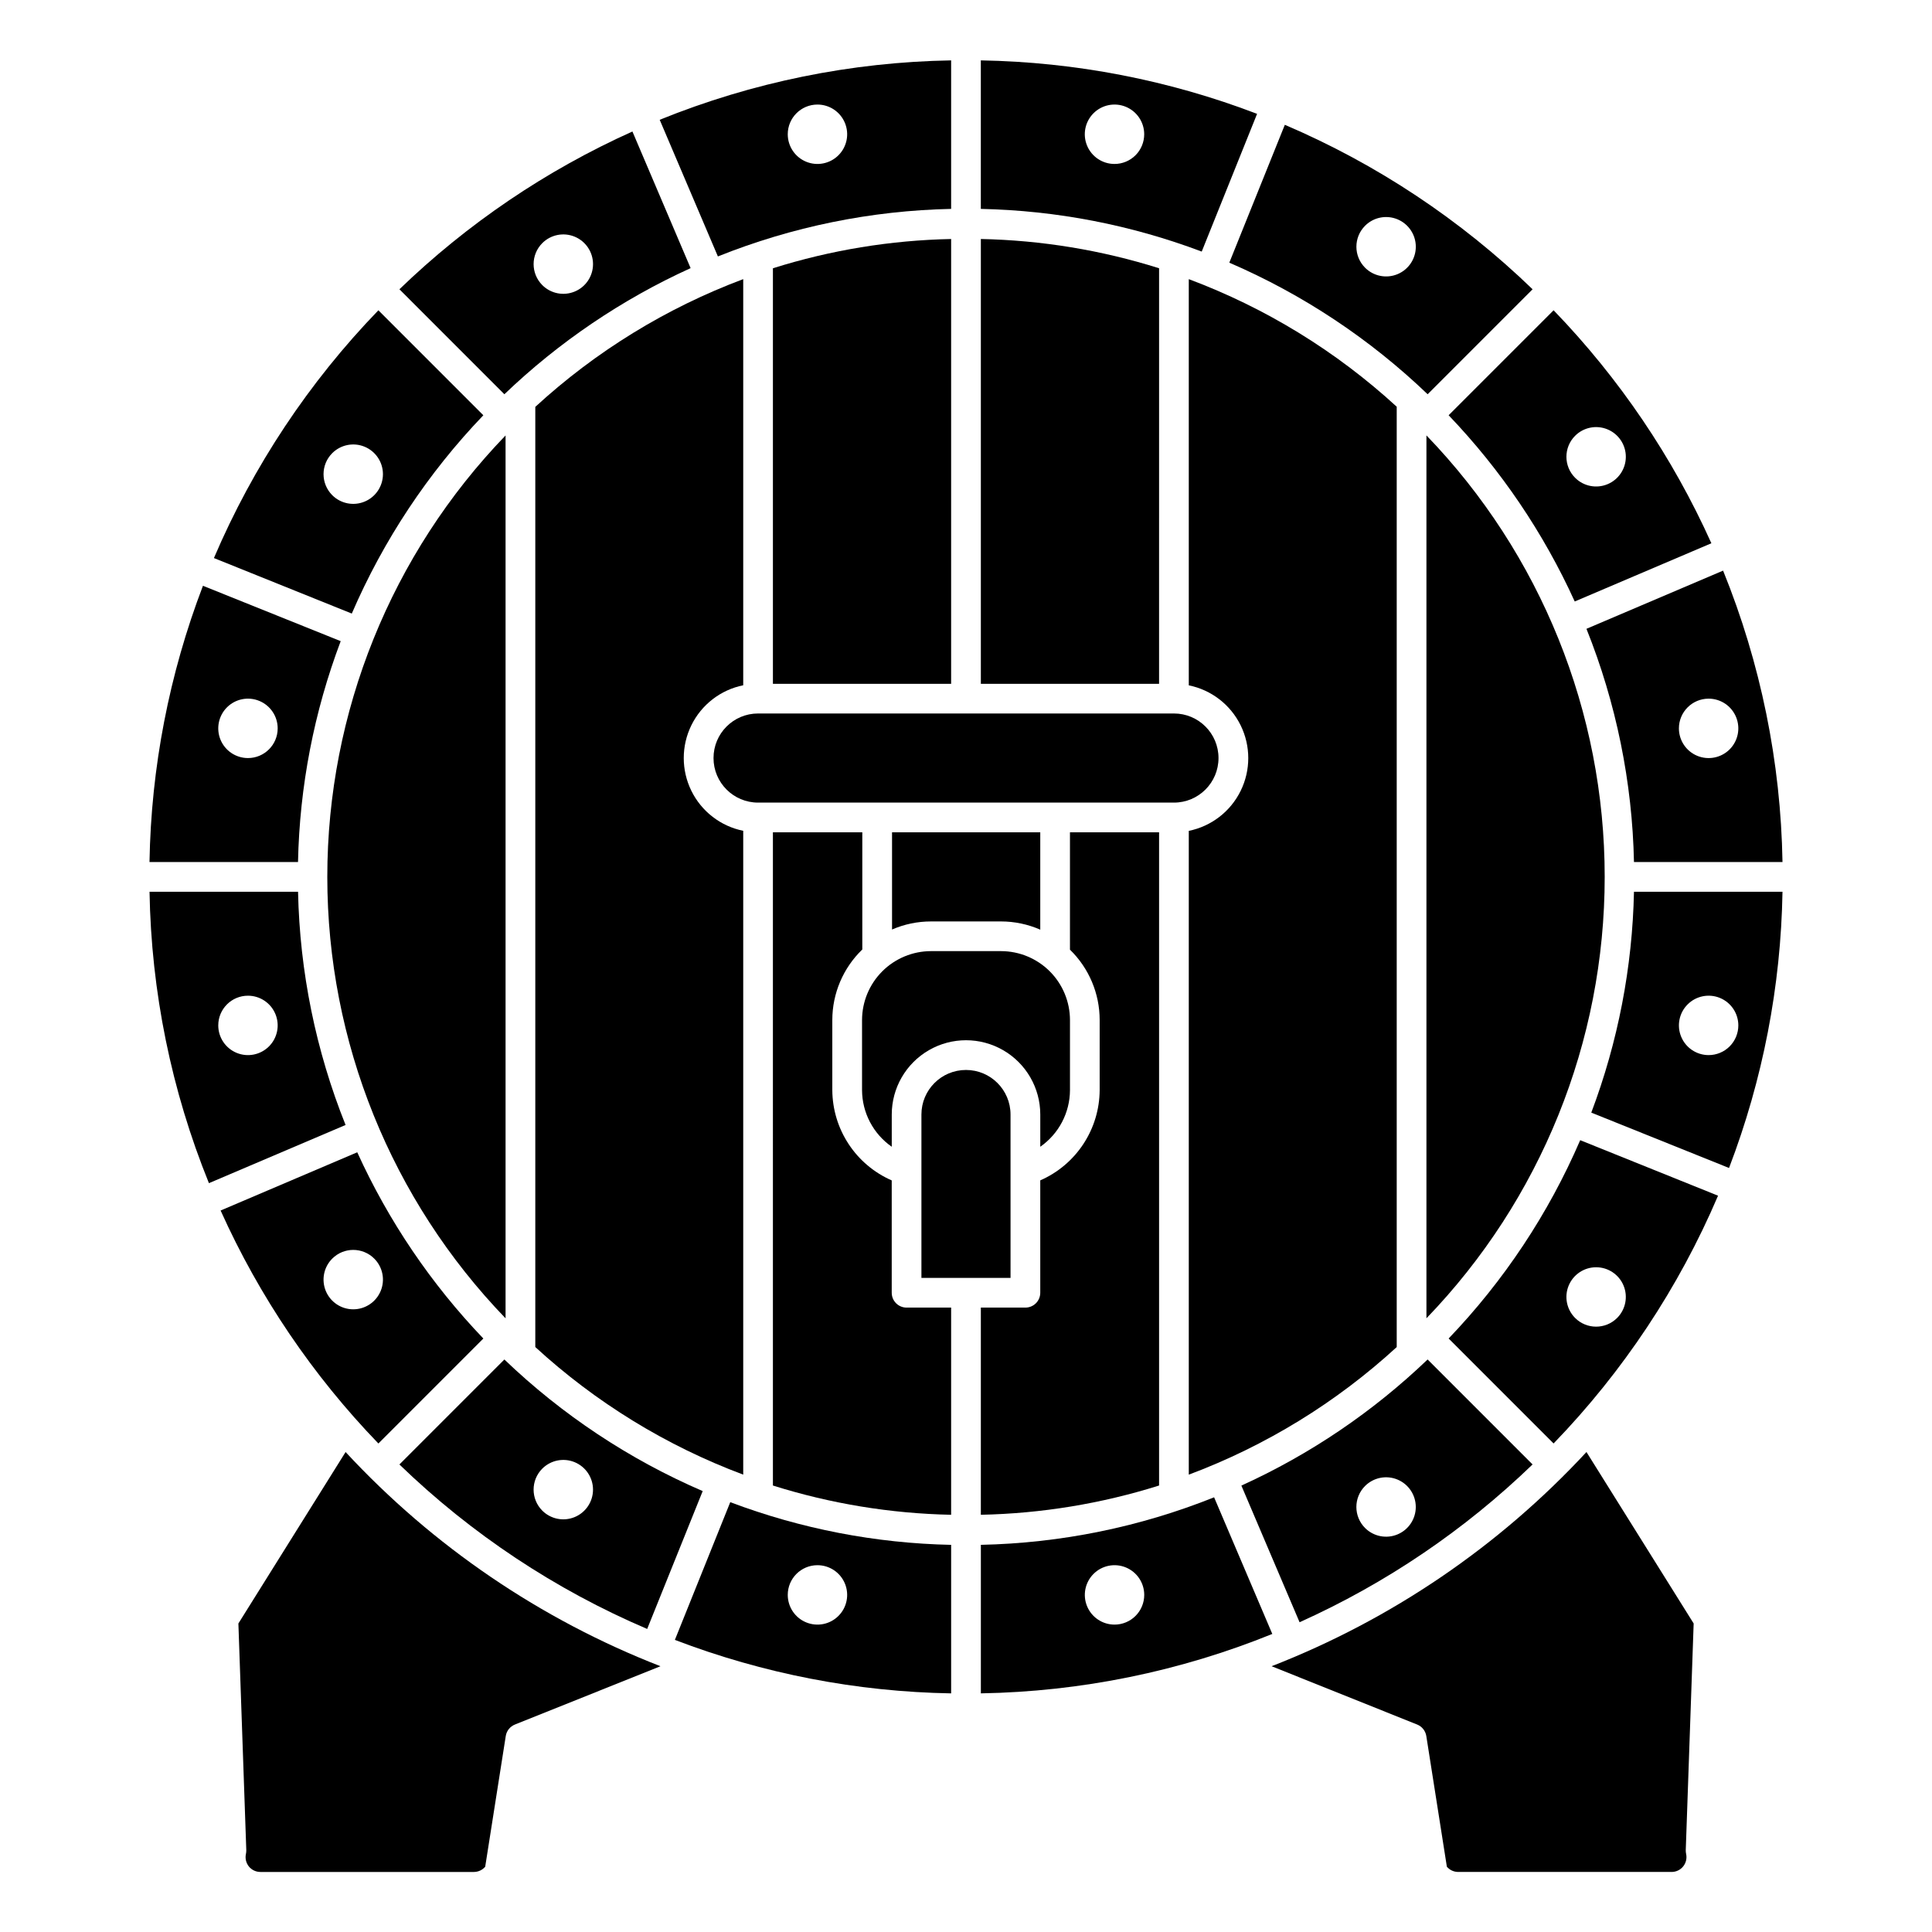 <?xml version="1.0" encoding="UTF-8"?>
<!-- Uploaded to: SVG Repo, www.svgrepo.com, Generator: SVG Repo Mixer Tools -->
<svg fill="#000000" width="800px" height="800px" version="1.1" viewBox="144 144 512 512" xmlns="http://www.w3.org/2000/svg">
 <g>
  <path d="m577.02 372.45h39.359c-0.445-26.492-5.785-52.676-15.742-77.23l-36.211 15.422c7.883 19.676 12.152 40.617 12.594 61.809zm19.785-43.297c3.184 0 6.051 1.918 7.269 4.863 1.219 2.941 0.547 6.324-1.703 8.578-2.254 2.25-5.641 2.922-8.582 1.707-2.941-1.219-4.859-4.09-4.859-7.273 0-4.348 3.527-7.875 7.875-7.875z"/>
  <path d="m561.32 303.4 36.211-15.43c-10.27-22.84-24.414-43.727-41.809-61.742l-27.82 27.82c13.836 14.453 25.133 31.137 33.418 49.352zm0.102-43.91c2.25-2.254 5.637-2.926 8.578-1.707 2.941 1.215 4.863 4.086 4.863 7.269 0 3.188-1.922 6.055-4.863 7.273s-6.328 0.547-8.578-1.707c-3.074-3.074-3.074-8.055 0-11.129z"/>
  <path d="m577.02 380.32c-0.414 20.012-4.238 39.809-11.312 58.535l36.504 14.672c8.949-23.391 13.746-48.168 14.168-73.207zm19.785 43.293c-3.188 0-6.055-1.918-7.273-4.859s-0.547-6.328 1.707-8.578c2.25-2.25 5.637-2.926 8.578-1.707s4.859 4.09 4.859 7.273c0 2.09-0.832 4.09-2.305 5.566-1.477 1.477-3.481 2.305-5.566 2.305z"/>
  <path d="m562.77 446.16c-8.395 19.457-20.203 37.258-34.867 52.555l27.812 27.82c18.414-19.047 33.188-41.301 43.586-65.664zm-1.348 47.113c-2.25-2.25-2.926-5.637-1.707-8.578 1.219-2.941 4.09-4.859 7.273-4.859 3.184 0 6.055 1.918 7.273 4.859 1.219 2.941 0.543 6.328-1.707 8.578-3.074 3.074-8.059 3.074-11.133 0z"/>
  <path d="m564.43 528.8c-23.164 24.992-51.691 44.398-83.445 56.766l38.574 15.453c1.285 0.516 2.207 1.668 2.426 3.039l5.449 34.637h-0.004c0.746 0.879 1.84 1.387 2.992 1.391h56.578c1.191 0 2.32-0.539 3.066-1.473 0.746-0.93 1.031-2.148 0.773-3.312-0.066-0.324-0.098-0.66-0.094-0.992l2.094-60.07z"/>
  <path d="m451.17 215.09c-15.297-4.816-31.199-7.43-47.234-7.754v117.88h47.23z"/>
  <path d="m522.34 248.48 27.812-27.82c-19.043-18.41-41.297-33.184-65.66-43.586l-14.711 36.535c19.461 8.395 37.262 20.207 52.559 34.871zm-16.578-44.656c2.254-2.254 5.637-2.926 8.582-1.707 2.941 1.219 4.859 4.09 4.859 7.273 0 3.184-1.918 6.055-4.859 7.273-2.945 1.215-6.328 0.543-8.582-1.711-3.07-3.074-3.07-8.055 0-11.129z"/>
  <path d="m477.14 174.17c-23.391-8.949-48.168-13.742-73.211-14.168v39.359c20.016 0.414 39.809 4.242 58.539 11.312zm-37.785 13.281c-3.184 0-6.055-1.918-7.273-4.859s-0.547-6.328 1.707-8.578c2.25-2.25 5.637-2.926 8.578-1.707s4.859 4.09 4.859 7.273c0 2.086-0.828 4.09-2.305 5.566-1.477 1.477-3.481 2.305-5.566 2.305z"/>
  <path d="m411.8 439.36c0-6.523-5.285-11.809-11.805-11.809-6.523 0-11.809 5.285-11.809 11.809v43.297h23.617z"/>
  <path d="m409.29 388.19c3.574 0.004 7.113 0.746 10.391 2.18v-25.797h-39.281v25.758c3.254-1.414 6.762-2.141 10.312-2.141z"/>
  <path d="m419.68 456.82v29.77c0 1.043-0.414 2.047-1.152 2.785-0.738 0.738-1.742 1.152-2.785 1.152h-11.809v54.906c16.035-0.328 31.938-2.938 47.234-7.754v-173.11h-23.617v31.109c5.035 4.894 7.875 11.621 7.871 18.641v18.578c-0.027 5.082-1.531 10.047-4.328 14.293-2.793 4.246-6.758 7.586-11.414 9.625z"/>
  <path d="m522.02 259.39v233.97c30.309-31.402 47.242-73.34 47.242-116.98 0-43.645-16.934-85.582-47.242-116.99z"/>
  <path d="m333.09 344.89c0 6.519 5.285 11.809 11.809 11.809h110.21c6.523 0 11.809-5.289 11.809-11.809 0-6.523-5.285-11.809-11.809-11.809h-110.21c-6.523 0-11.809 5.285-11.809 11.809z"/>
  <path d="m372.45 414.32v18.578c0.027 5.984 2.965 11.582 7.875 15.004v-8.547c0-7.031 3.75-13.527 9.84-17.043 6.086-3.516 13.59-3.516 19.68 0 6.086 3.516 9.84 10.012 9.84 17.043v8.551-0.004c4.906-3.422 7.844-9.02 7.871-15.004v-18.578c-0.008-4.84-1.934-9.48-5.356-12.906-3.426-3.422-8.066-5.348-12.906-5.356h-18.578c-4.844 0.008-9.484 1.934-12.91 5.356-3.422 3.426-5.348 8.066-5.356 12.906z"/>
  <path d="m488.4 573.91c22.84-10.27 43.73-24.418 61.746-41.816l-27.812-27.82c-14.453 13.844-31.141 25.145-49.355 33.426zm17.359-36.109h-0.004c2.254-2.25 5.637-2.926 8.582-1.707 2.941 1.219 4.859 4.09 4.859 7.273s-1.918 6.055-4.859 7.273c-2.945 1.219-6.328 0.543-8.582-1.707-3.07-3.074-3.07-8.059 0-11.133z"/>
  <path d="m459.04 325.62c5.977 1.211 11.055 5.129 13.746 10.605 2.691 5.473 2.691 11.887 0 17.359-2.691 5.477-7.769 9.395-13.746 10.605v170.61c20.371-7.625 39.082-19.105 55.105-33.812v-249.2c-16.023-14.711-34.734-26.188-55.105-33.812z"/>
  <path d="m465.75 540.8c-19.68 7.887-40.617 12.152-61.812 12.598v39.359c26.496-0.449 52.68-5.785 77.234-15.746zm-26.387 33.738c-3.184 0-6.055-1.918-7.273-4.859-1.219-2.941-0.547-6.324 1.707-8.578 2.25-2.25 5.637-2.926 8.578-1.707s4.859 4.09 4.859 7.273c0 2.09-0.828 4.09-2.305 5.566-1.477 1.477-3.481 2.305-5.566 2.305z"/>
  <path d="m348.83 215.09v110.13h47.23v-117.88c-16.031 0.324-31.938 2.938-47.23 7.754z"/>
  <path d="m272.09 254.05-27.812-27.82c-18.414 19.047-33.184 41.297-43.586 65.66l36.535 14.711v0.004c8.391-19.457 20.199-37.258 34.863-52.555zm-40.047 10.043 0.004 0.004c2.25-2.254 5.637-2.926 8.578-1.711 2.941 1.219 4.859 4.09 4.859 7.273s-1.918 6.055-4.859 7.273-6.328 0.547-8.578-1.707c-3.074-3.074-3.074-8.059 0-11.129z"/>
  <path d="m348.83 537.68c15.293 4.816 31.199 7.426 47.23 7.754v-54.906h-11.809c-2.172 0-3.934-1.762-3.934-3.938v-29.77c-4.66-2.039-8.625-5.379-11.418-9.625-2.797-4.246-4.297-9.211-4.328-14.293v-18.578c0-7.055 2.871-13.805 7.949-18.703v-31.047h-23.691z"/>
  <path d="m396.06 199.36v-39.359c-26.492 0.449-52.676 5.785-77.234 15.746l15.422 36.211c19.68-7.887 40.617-12.152 61.812-12.598zm-35.426-27.652c3.188 0 6.055 1.918 7.273 4.859 1.219 2.941 0.547 6.328-1.707 8.578-2.25 2.25-5.637 2.926-8.578 1.707s-4.859-4.09-4.859-7.273c0-4.348 3.523-7.871 7.871-7.871z"/>
  <path d="m234.29 313.91-36.504-14.672c-8.949 23.391-13.742 48.168-14.168 73.207h39.359c0.414-20.012 4.238-39.809 11.312-58.535zm-24.578 30.984c-3.184 0-6.055-1.918-7.273-4.859-1.215-2.941-0.543-6.328 1.707-8.578 2.254-2.254 5.637-2.926 8.578-1.707 2.945 1.219 4.863 4.09 4.863 7.273 0 4.348-3.527 7.871-7.875 7.871z"/>
  <path d="m235.58 442.13c-7.883-19.676-12.152-40.617-12.594-61.809h-39.359c0.445 26.492 5.785 52.676 15.742 77.23zm-25.867-34.258c3.184 0 6.055 1.918 7.273 4.859 1.219 2.941 0.547 6.328-1.707 8.578-2.25 2.25-5.637 2.926-8.578 1.707s-4.859-4.09-4.859-7.273c0-4.348 3.523-7.871 7.871-7.871z"/>
  <path d="m244.28 526.54 27.812-27.82c-13.836-14.453-25.133-31.137-33.418-49.352l-36.211 15.43c10.273 22.84 24.422 43.727 41.816 61.742zm-1.102-48.996c2.254 2.25 2.926 5.637 1.707 8.578-1.219 2.941-4.09 4.859-7.273 4.859-3.184 0-6.055-1.918-7.273-4.859-1.215-2.941-0.543-6.328 1.711-8.578 3.07-3.074 8.055-3.074 11.129 0z"/>
  <path d="m209.94 638.62c0.746 0.93 1.879 1.473 3.078 1.469h56.578-0.004c1.152-0.004 2.246-0.512 2.992-1.391l5.449-34.637c0.215-1.371 1.137-2.523 2.422-3.039l38.574-15.453c-31.75-12.367-60.281-31.773-83.445-56.766l-28.41 45.438 2.094 60.07c0.004 0.332-0.027 0.668-0.094 0.992-0.258 1.164 0.02 2.383 0.766 3.316z"/>
  <path d="m249.85 532.1c19.043 18.414 41.297 33.188 65.66 43.59l14.711-36.535h0.004c-19.461-8.395-37.262-20.207-52.562-34.875zm37.863 1.102c2.254-2.25 5.637-2.926 8.582-1.707 2.941 1.219 4.859 4.09 4.859 7.273s-1.918 6.055-4.859 7.273c-2.945 1.219-6.328 0.543-8.582-1.707-3.07-3.074-3.07-8.059 0-11.133z"/>
  <path d="m285.86 500.98c16.023 14.707 34.73 26.188 55.102 33.812v-170.62c-5.977-1.211-11.055-5.129-13.746-10.605-2.688-5.473-2.688-11.887 0-17.359 2.691-5.477 7.769-9.395 13.746-10.605v-107.63c-20.371 7.637-39.082 19.129-55.102 33.852z"/>
  <path d="m277.98 493.37v-233.97c-30.305 31.406-47.242 73.344-47.242 116.99 0 43.645 16.938 85.582 47.242 116.98z"/>
  <path d="m322.85 578.59c23.395 8.949 48.168 13.746 73.211 14.172v-39.359c-20.012-0.414-39.809-4.242-58.535-11.312zm37.785-19.797c3.188 0 6.055 1.918 7.273 4.859s0.547 6.328-1.707 8.578c-2.25 2.254-5.637 2.926-8.578 1.707s-4.859-4.09-4.859-7.273c0-4.348 3.523-7.871 7.871-7.871z"/>
  <path d="m327.02 215.06-15.422-36.211c-22.84 10.27-43.73 24.418-61.746 41.812l27.812 27.82c14.453-13.84 31.141-25.141 49.355-33.422zm-39.305-6.629c2.254-2.254 5.637-2.926 8.582-1.707 2.941 1.219 4.859 4.086 4.859 7.273 0 3.184-1.918 6.055-4.859 7.269-2.945 1.219-6.328 0.547-8.582-1.707-3.07-3.074-3.07-8.055 0-11.129z"/>
 </g>
</svg>